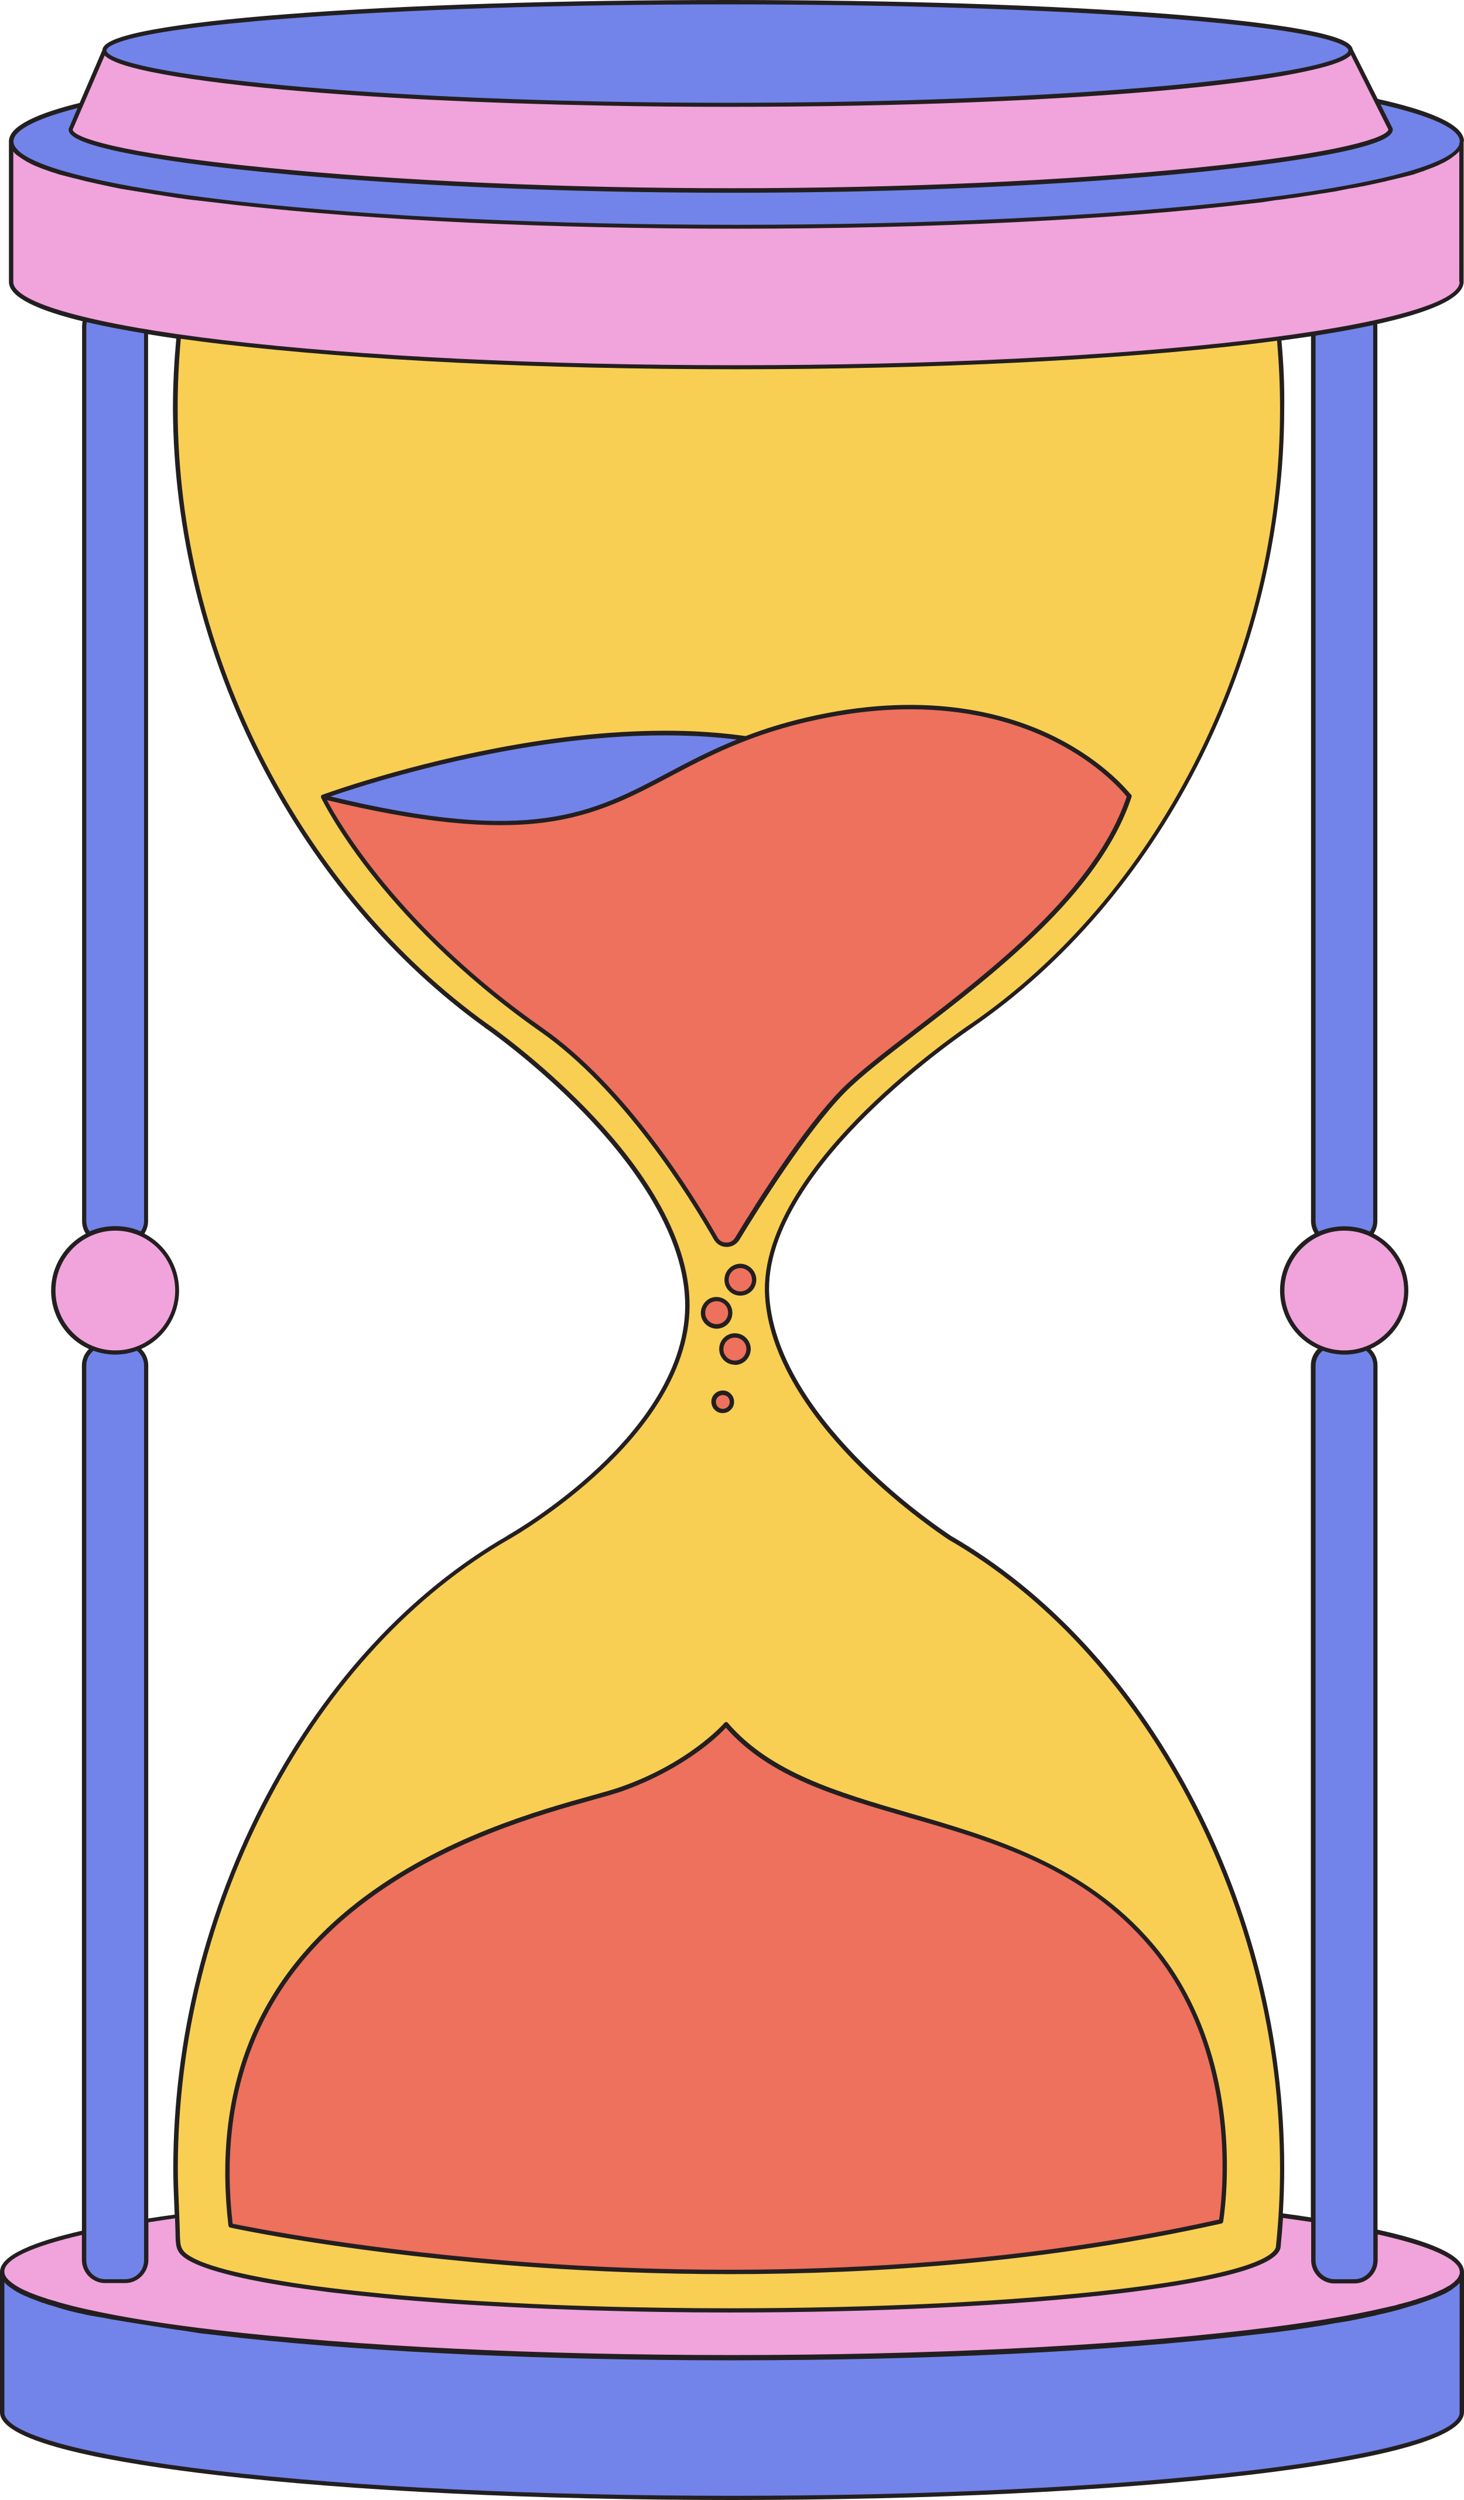 <?xml version="1.0" encoding="UTF-8"?><svg xmlns="http://www.w3.org/2000/svg" xmlns:xlink="http://www.w3.org/1999/xlink" height="1427.9" preserveAspectRatio="xMidYMid meet" version="1.0" viewBox="-0.0 0.0 836.4 1427.9" width="836.4" zoomAndPan="magnify"><g id="change1_1"><path d="M771.7,28.7c0,15.2-159.4,31.1-356,31.1s-356-15.9-356-31.1c0-15.2,159.4-27.5,356-27.5 S771.7,13.6,771.7,28.7z M786.3,57.7l8.1,16.2c0,15.2-168,35-376.3,35c-208.3,0-377.9-19.8-377.9-35l6.1-14.1 c-25.6,6.4-40,13.5-40,21c0,27,185.5,48.9,414.4,48.9s414.4-21.9,414.4-48.9C835.2,72.4,817.5,64.6,786.3,57.7z M418.2,1346.5 c-230.3,0-417-21.9-417-48.9l0,0l0,0v80.2c0,27,186.7,48.9,417,48.9c230.3,0,417-21.9,417-48.9v-80.2 C835.2,1324.7,648.5,1346.5,418.2,1346.5z M71.5,1303H60.1c-6.6,0-12-5.4-12-12V779.9c0-6.6,5.4-12,12-12h11.4c6.6,0,12,5.4,12,12 V1291C83.6,1297.6,78.2,1303,71.5,1303z M773.8,1303h-11.4c-6.6,0-12-5.4-12-12V779.9c0-6.6,5.4-12,12-12h11.4c6.6,0,12,5.4,12,12 V1291C785.8,1297.6,780.4,1303,773.8,1303z M184.4,455.2L184.4,455.2c0,0,132.1-49,241.7-33.4C352.4,450,338.8,493.2,184.4,455.2 L184.4,455.2z M83.6,189.4v508c0,6.6-5.4,12-12,12H60.1c-6.6,0-12-5.4-12-12V186.3c0-1.3,0.2-2.6,0.6-3.8 C58.8,184.9,70.4,187.2,83.6,189.4z M785.6,184.2c0.1,0.7,0.2,1.4,0.2,2.2v511.1c0,6.6-5.4,12-12,12h-11.4c-6.6,0-12-5.4-12-12 V190.6C763.4,188.6,775.3,186.4,785.6,184.2z" fill="#7284EA"/></g><g id="change2_1"><path d="M732.7,233.2c0-13.4-0.6-26.7-1.9-39.8c-75.9,10.1-186.7,16.4-310,16.4c-128,0-242.5-6.8-318.5-17.6 c-1.3,13.4-2,27.1-2,40.9c0,145.3,74.7,279,177.3,352.7h0c0,0,111.9,76.9,115.1,156.6c3,76.8-102.2,135.8-102.2,135.8h0 c-111.9,64.4-190.1,209.4-190.1,360.5c0,14.3,0.7,28.4,2.1,42.3c-0.3,0.6-0.4,1.2-0.4,1.9c0,20.3,140.7,36.8,314.2,36.8 c173.5,0,314.2-16.5,314.2-36.8c1.5-14.5,2.3-29.2,2.3-44.2c0-151.1-78.2-296-190.1-360.5h0c0,0-99.4-63.9-104.1-137.8 c-4.7-73.9,116.9-154.5,116.9-154.5h0C659.9,513.9,732.7,378.4,732.7,233.2z M184.4,455.2L184.4,455.2c0,0,132.1-49,241.7-33.4 C352.4,450,338.8,493.2,184.4,455.2z" fill="#F8CF53"/></g><g id="change3_1"><path d="M466.8,409.8c107.2-23,161.9,26.8,175.1,41.2c2,2.2,2.7,5.4,1.6,8.2c-27.4,73.4-129.3,130.5-162.1,164 c-21.2,21.7-47.2,62.7-59.6,83c-3.2,5.2-10.8,5.1-13.8-0.2c-14.7-25.5-52.3-85.3-98.7-117.8c-92.6-64.8-124.9-133.1-124.9-133.1 C363.4,499.2,353.1,434.2,466.8,409.8z M131.8,1271.1c0,0,280.8,61.4,565.8-2.3c0,0,16.1-91.9-39.8-157.7 c-71.8-84.4-189.8-64-242.9-126.2c0,0-20.1,23.5-61.6,37.6C317.3,1034.6,108.4,1071.4,131.8,1271.1z M423.1,723.1 c-4.4-0.1-8,3.4-8.1,7.7c-0.1,4.4,3.4,8,7.7,8.1c4.4,0.1,8-3.4,8.1-7.7C430.9,726.8,427.5,723.2,423.1,723.1z M409.6,742 c-4.3-0.1-7.9,3.3-8,7.6c-0.1,4.3,3.3,7.9,7.6,8c4.3,0.1,7.9-3.3,8-7.6C417.3,745.7,413.9,742.1,409.6,742z M420,762.8 c-4.3-0.1-7.9,3.3-8,7.6c-0.1,4.3,3.3,7.9,7.6,8c4.3,0.1,7.9-3.3,8-7.6C427.7,766.5,424.3,762.9,420,762.8z M413,795.5 c-2.9-0.1-5.3,2.2-5.4,5.1c-0.1,2.9,2.2,5.3,5.1,5.4c2.9,0.1,5.3-2.2,5.4-5.1C418.2,797.9,415.9,795.5,413,795.5z" fill="#ED715C"/></g><g id="change4_1"><path d="M771.7,28.5l22.8,45.3c0,15.2-168,35-376.3,35c-208.3,0-377.9-19.8-377.9-35l19.4-45.1 c0.7,14.9,150.2,31.1,358.5,31.1C626.4,59.8,771.2,43.4,771.7,28.5z M785.8,1274.6v16.4c0,6.6-5.4,12-12,12h-11.4 c-6.6,0-12-5.4-12-12v-22.9c-5.9-0.9-12.1-1.8-18.5-2.7c-0.4,5.8-0.8,11.6-1.4,17.4c0,20.3-140.7,36.8-314.2,36.8 c-173.5,0-314.2-16.5-314.2-36.8c0-0.6,0.1-1.2,0.4-1.9c-0.5-5-0.9-10-1.2-15.1c-6.1,0.8-12,1.7-17.7,2.6v22.5c0,6.6-5.4,12-12,12 H60.1c-6.6,0-12-5.4-12-12v-15.9c-29.9,6.7-46.8,14.4-46.8,22.5c0,27,186.7,48.9,417,48.9s417-21.9,417-48.9 C835.2,1289.3,817.3,1281.5,785.8,1274.6z M420.8,129.6c-228.9,0-414.4-21.9-414.4-48.9l0,0l0,0V161c0,27,185.5,48.9,414.4,48.9 c228.9,0,414.4-21.9,414.4-48.9V80.8C835.2,107.7,649.6,129.6,420.8,129.6z M65.8,701.6c-19.6,0-35.4,15.9-35.4,35.4 c0,19.6,15.9,35.4,35.4,35.4s35.4-15.9,35.4-35.4C101.2,717.5,85.4,701.6,65.8,701.6z M768.1,701.6c-19.6,0-35.4,15.9-35.4,35.4 c0,19.6,15.9,35.4,35.4,35.4c19.6,0,35.4-15.9,35.4-35.4C803.5,717.5,787.6,701.6,768.1,701.6z" fill="#F1A3DC"/></g><g id="change5_1"><path d="M603.2,421.1c-26.6-13.4-72-26.4-136.7-12.6c-15.5,3.3-28.8,7.4-40.5,11.9c-9.4-1.3-19.1-2.2-29.3-2.7 c-30.3-1.3-64.2,1.1-100.8,7.4C233.6,435.8,184.5,453.8,184,454c-0.1,0-0.1,0.1-0.2,0.1c0,0-0.1,0-0.1,0.1c-0.1,0.1-0.2,0.1-0.2,0.2 c0,0,0,0,0,0c0,0,0,0,0,0.1c-0.1,0.1-0.1,0.1-0.1,0.2c0,0,0,0.1,0,0.1c0,0.1,0,0.1,0,0.2c0,0,0,0,0,0c0,0,0,0.1,0,0.1 c0,0.1,0,0.1,0,0.2c0,0,0,0.1,0,0.1c0,0.1,0,0.1,0.1,0.2c0,0,0,0,0,0.1c0.1,0.2,8.4,17.5,27.9,42.5c18,23,49.5,57.5,97.4,91.1 c47,32.9,85,94,99.1,118.7c1.5,2.6,4.2,4.2,7.2,4.2c0,0,0.1,0,0.1,0c3,0,5.6-1.5,7.2-4c10.8-17.8,38.3-61.7,60.2-84.1 c9.3-9.5,24.3-21,41.6-34.3c44-33.7,104.3-80,122.3-134.7c0.1-0.4,0.1-0.8-0.2-1.1C645.5,453.3,632.2,435.7,603.2,421.1z M296.3,427.6c36.2-6.2,81.6-10.5,124.7-5.2c-15.1,6.1-27.8,12.8-39.5,19c-43.4,23-77.8,41.2-192.7,13.5 C201.6,450.5,244.4,436.5,296.3,427.6z M522.4,587.9c-17.4,13.3-32.4,24.9-41.9,34.5c-21.3,21.8-47.1,62.3-60.5,84.5 c-1.1,1.8-3,2.9-5.1,2.8c-2.1,0-4-1.1-5-3c-14.2-24.9-52.4-86.3-99.9-119.5c-81.5-57-116.5-117.5-123.2-130.2 c53.3,12.9,93,16.9,124.8,12.7c29.4-4,49.6-14.7,71.1-26.1c21.7-11.5,46.2-24.5,84.3-32.6c64-13.7,108.7-0.9,135,12.3 c25.8,12.9,39.3,28.7,41.7,31.7C625.7,508.7,566,554.5,522.4,587.9z M836.4,80.7c0-9.9-21-17.9-49.3-24.2l-14.3-28.4 c-0.5-2.8-4.7-6.9-29-11.3c-18-3.3-43.7-6.2-76.4-8.8C600.2,2.9,510.8,0,415.7,0S231.1,2.9,163.9,8.1c-32.7,2.5-58.4,5.5-76.4,8.8 c-25.2,4.6-28.8,8.8-29,11.7l-13,30.2C21.8,64.6,5.1,71.9,5.1,80.7V161c0,9,17.5,16.5,42.1,22.5c-0.2,0.9-0.3,1.9-0.3,2.9v511.1 c0,2.6,0.8,5.1,2.1,7.1c-11.7,6.1-19.8,18.4-19.8,32.5c0,14.9,8.9,27.7,21.6,33.4c-2.4,2.4-4,5.7-4,9.4v494.2 c-27.1,6.2-46.8,14-46.8,23.5v80.2c0,17.7,67,29.2,123.2,35.8c78.8,9.2,183.6,14.3,295,14.3s216.2-5.1,295-14.3 c56.2-6.6,123.2-18.2,123.2-35.8v-80.2c0,0,0,0,0,0c0,0,0,0,0,0c0-9.9-21-17.9-49.4-24.1V779.9c0-3.7-1.5-7-4-9.4 c12.7-5.7,21.6-18.6,21.6-33.4c0-14.1-8-26.4-19.8-32.5c1.3-2.1,2.1-4.5,2.1-7.1V186.3c0-0.4,0-0.8-0.1-1.2 c28.4-6.3,49.4-14.3,49.4-24.2V80.7C836.4,80.8,836.4,80.8,836.4,80.7C836.4,80.7,836.4,80.7,836.4,80.7z M164.1,10.6 c67.2-5.2,156.6-8.1,251.6-8.1s184.4,2.9,251.6,8.1c95.8,7.4,102.8,16.1,103.1,18.1c-0.2,2-4.4,4.4-13.9,7.1c-3.4,1-7.7,2-13.1,3.1 c-17.9,3.6-44.2,7-76.2,10c-69.4,6.3-158.5,9.8-250.8,9.8c-24.6,0-48.9-0.2-72.5-0.7c-66.3-1.3-128.5-4.4-179.9-9.1 c-31.9-2.9-58.3-6.4-76.2-10c-20.2-4.1-25.4-7.4-26.6-9.1c-0.2-0.3-0.4-0.7-0.4-1C61,26.9,66.5,18.1,164.1,10.6z M59.8,31.7 c1,1,2.6,2.1,5.3,3.3c4.1,1.9,10.8,3.9,21.4,6.1c17.5,3.6,43.3,7.1,74.5,10c51,4.7,114.3,7.9,183,9.2c23.5,0.5,47.5,0.7,71.7,0.7 c0.3,0,0.5,0,0.8,0c0.6,0,1.1,0,1.7,0c96.4,0,186.9-3.6,254.8-10.1c30.6-2.9,55.8-6.4,72.8-10.1c3.2-0.7,6.1-1.4,8.6-2 c10.9-2.8,15.5-5.3,17.4-7.4l21.4,42.6c-0.9,4.2-24.6,13.2-108.9,21.7c-75.6,7.6-170.1,11.8-266.1,11.8 c-96.1,0-190.9-4.2-266.9-11.8C66.1,87.3,42.3,78.3,41.5,74.1L59.8,31.7z M31.7,737.1c0-18.8,15.3-34.2,34.2-34.2 s34.2,15.3,34.2,34.2c0,18.8-15.3,34.2-34.2,34.2S31.7,755.9,31.7,737.1z M49.3,697.4V186.3c0-0.8,0.1-1.6,0.3-2.3 c10,2.4,21.2,4.5,32.7,6.4v506.9c0,2.2-0.7,4.3-1.9,6c-4.5-2-9.4-3-14.6-3c-5.2,0-10.1,1.1-14.6,3C50,701.7,49.3,699.6,49.3,697.4z M149.4,436.9c31.5,60.7,75.5,112.5,127.3,149.8c0.1,0.1,0.1,0.1,0.2,0.2c0.3,0.2,28.2,19.5,56.2,48.3 c25.7,26.5,56.7,66.6,58.3,107.3c1.5,39.2-26.1,73.7-49.6,95.7c-25.5,24-51.8,38.8-52,38.9c-0.1,0-0.1,0.1-0.2,0.2 c-55.3,31.9-102.8,83.1-137.3,148.1c-34.8,65.6-53.3,139.4-53.3,213.3c0,7.2,0.3,14.5,0.6,21.6c0.1,1.5,0.1,3,0.2,4.6 c-5.1,0.7-10.1,1.4-15.1,2.2V779.9c0-3.7-1.5-7-4-9.4c12.7-5.7,21.6-18.6,21.6-33.4c0-14.1-8-26.4-19.8-32.5 c1.3-2.1,2.1-4.5,2.1-7.1V190.9c5.3,0.9,10.7,1.7,16.1,2.5c-1.2,13.3-1.9,26.7-1.9,39.9C99.1,302.9,116.5,373.4,149.4,436.9z M732.1,194.5c5.6-0.8,11.3-1.6,16.9-2.4v505.3c0,2.6,0.8,5.1,2.1,7.1c-11.7,6.1-19.8,18.4-19.8,32.5c0,14.9,8.9,27.7,21.6,33.4 c-2.4,2.4-4,5.7-4,9.4v486.7c-5.3-0.8-10.6-1.6-16-2.3c0.5-8.6,0.8-17.2,0.8-25.7c0-73.9-18.4-147.7-53.3-213.3 c-34.5-65-82-116.2-137.3-148.1c0,0-0.1-0.1-0.1-0.1c-0.2-0.2-25.1-16.2-50.1-41.1c-23-22.8-51-58-53.4-95.8 c-2.4-37.7,29.3-77.4,56.3-104c29.4-29,59.7-49.2,60-49.4c0.1,0,0.1-0.1,0.2-0.2c52.2-36,96.5-87.6,128.1-149.2 c32.4-63.3,49.6-134,49.6-204.4C733.9,220.3,733.3,207.4,732.1,194.5z M682.1,436.4c-31.4,61.3-75.5,112.6-127.5,148.4 c-0.1,0-0.1,0.1-0.2,0.1c-2.8,1.9-31.9,21.7-60.2,49.5c-27.4,27-59.5,67.3-57.1,106c2.4,38.6,30.8,74.3,54.2,97.5 c23.9,23.7,47.6,39.4,50.2,41.2c0.1,0.1,0.2,0.1,0.3,0.2c55,31.7,102.2,82.6,136.5,147.2c34.6,65.3,53,138.6,53,212.2 c0,14.6-0.8,29.4-2.3,44c0,0,0,0.1,0,0.1c0,3.3-6.6,14.9-90.9,24.8c-59.3,6.9-138.1,10.8-222,10.8c-12.5,0-25-0.1-37.3-0.3 c-14.7-0.2-29.4-0.5-43.7-1c-14.1-0.4-28-1-41.3-1.7c-13.2-0.7-26.2-1.4-38.5-2.3c-12.4-0.9-23.9-1.8-35.2-2.9 c-11.3-1.1-21.6-2.2-31.5-3.4c-9.9-1.2-18.9-2.5-27.3-3.9c-8.5-1.4-15.9-2.8-22.6-4.3c-6.9-1.5-12.5-3-17.5-4.6 c-3.7-1.2-8-2.7-11.8-4.9c-3.6-2-5.8-4-6.3-7.7c-0.2-1.4-0.2-2.8-0.3-4.2c-0.1-5.8-0.4-11.7-0.6-17.3c-0.3-7-0.6-14.3-0.6-21.5 c0-73.5,18.3-146.9,53-212.2c34.3-64.7,81.5-115.6,136.5-147.2c0.1,0,0.1-0.1,0.2-0.1c2.8-1.6,27.8-16.2,52.2-39.1 c23.9-22.4,52-57.5,50.4-97.6c-1.6-41.5-33-82.2-59.1-109c-26.8-27.6-53.6-46.5-56.3-48.4c0,0-0.1-0.1-0.2-0.1 c-51.6-37.1-95.4-88.6-126.8-149.1c-32.7-63.2-50-133.2-50-202.6c0-13.1,0.6-26.3,1.8-39.5c8.1,1.1,16.3,2.2,24.2,3.1 c78.3,9.2,182.4,14.3,293.2,14.3c110.7,0,214.9-5.1,293.2-14.3c5.2-0.6,10.4-1.3,15.7-2c1.1,12.8,1.7,25.7,1.7,38.4 C731.4,303.2,714.4,373.4,682.1,436.4z M49.3,779.9c0-3.4,1.6-6.4,4.1-8.4c3.9,1.4,8.1,2.2,12.4,2.2c4.4,0,8.6-0.8,12.4-2.2 c2.5,2,4.1,5,4.1,8.4V1291c0,5.9-4.8,10.8-10.8,10.8H60.1c-5.9,0-10.8-4.8-10.8-10.8V779.9z M833.9,1377.9c0,12-45.2,24.4-121,33.3 c-78.7,9.2-183.4,14.3-294.7,14.3s-216-5.1-294.7-14.3c-75.8-8.9-121-21.3-121-33.3v-74.4c0.1,0.1,0.2,0.2,0.3,0.3 c0.1,0.1,0.2,0.2,0.2,0.3c0.2,0.2,0.4,0.4,0.5,0.5c0.1,0.1,0.1,0.1,0.2,0.2c0.3,0.2,0.5,0.5,0.8,0.7c0.1,0,0.1,0.1,0.2,0.1 c0.2,0.2,0.5,0.4,0.7,0.6c0.1,0.1,0.2,0.2,0.3,0.2c0.2,0.1,0.4,0.3,0.6,0.4c0.1,0.1,0.3,0.2,0.4,0.3c0.2,0.1,0.4,0.3,0.6,0.4 c0.1,0.1,0.3,0.2,0.4,0.3c0.2,0.1,0.4,0.3,0.6,0.4c0.2,0.1,0.3,0.2,0.5,0.3c0.2,0.1,0.5,0.3,0.7,0.4c0.2,0.1,0.3,0.2,0.5,0.3 c0.3,0.1,0.5,0.3,0.8,0.4c0.2,0.1,0.3,0.2,0.5,0.3c0.3,0.2,0.6,0.3,1,0.5c0.1,0.1,0.2,0.1,0.4,0.2c0.4,0.2,0.9,0.4,1.3,0.6 c0.2,0.1,0.3,0.1,0.5,0.2c0.3,0.1,0.6,0.3,1,0.4c0.2,0.1,0.4,0.2,0.6,0.3c0.3,0.1,0.6,0.2,0.9,0.4c0.2,0.1,0.4,0.2,0.7,0.3 c0.3,0.1,0.6,0.2,0.9,0.3c0.2,0.1,0.5,0.2,0.7,0.3c0.3,0.1,0.6,0.2,0.9,0.3c0.2,0.1,0.5,0.2,0.7,0.3c0.3,0.1,0.6,0.2,0.9,0.3 c0.2,0.1,0.5,0.2,0.7,0.3c0.3,0.1,0.7,0.2,1,0.4c0.2,0.1,0.5,0.2,0.7,0.2c0.4,0.1,0.9,0.3,1.3,0.4c0.2,0.1,0.3,0.1,0.5,0.2 c0.6,0.2,1.2,0.4,1.8,0.6c0.3,0.1,0.5,0.2,0.8,0.2c0.4,0.1,0.7,0.2,1.1,0.3c0.3,0.1,0.6,0.2,0.9,0.3c0.3,0.1,0.7,0.2,1,0.3 c0.3,0.1,0.6,0.2,0.9,0.3c0.3,0.1,0.7,0.2,1,0.3c0.3,0.1,0.6,0.2,1,0.3c0.3,0.1,0.7,0.2,1,0.3c0.3,0.1,0.7,0.2,1,0.3 c0.4,0.1,0.7,0.2,1.1,0.3c0.3,0.1,0.6,0.2,1,0.3c0.4,0.1,0.8,0.2,1.2,0.3c0.3,0.1,0.6,0.2,0.9,0.2c0.5,0.1,1,0.2,1.5,0.4 c0.4,0.1,0.9,0.2,1.3,0.3c0.5,0.1,0.9,0.2,1.4,0.3c0.3,0.1,0.7,0.2,1,0.2c0.4,0.1,0.8,0.2,1.2,0.3c0.4,0.1,0.7,0.2,1.1,0.2 c0.4,0.1,0.8,0.2,1.1,0.3c0.4,0.1,0.8,0.2,1.1,0.2c0.4,0.1,0.8,0.2,1.1,0.2c0.4,0.1,0.8,0.2,1.1,0.2c0.4,0.1,0.8,0.2,1.1,0.2 c0.4,0.1,0.8,0.2,1.2,0.2c0.4,0.1,0.8,0.2,1.2,0.2c0.4,0.1,0.8,0.2,1.2,0.2c0.4,0.1,0.8,0.2,1.2,0.2c0.4,0.1,0.7,0.1,1.1,0.2 c0.5,0.1,1,0.2,1.5,0.3c0.7,0.1,1.3,0.3,2,0.4c0.4,0.1,0.8,0.1,1.2,0.2c0.4,0.1,0.9,0.2,1.3,0.2c0.4,0.1,0.8,0.1,1.1,0.2 c0.4,0.1,0.9,0.2,1.3,0.2c0.4,0.1,0.8,0.1,1.1,0.2c0.4,0.1,0.9,0.2,1.3,0.2c0.4,0.1,0.7,0.1,1.1,0.2c0.4,0.1,0.9,0.2,1.3,0.2 c0.4,0.1,0.8,0.1,1.1,0.2c0.4,0.1,0.9,0.1,1.3,0.2c0.4,0.1,0.8,0.1,1.2,0.2c0.4,0.1,0.8,0.1,1.3,0.2c0.4,0.1,0.8,0.1,1.2,0.2 c1.7,0.3,3.3,0.5,5,0.8c0.4,0.1,0.8,0.1,1.2,0.2c0.4,0.1,0.9,0.1,1.3,0.2c0.4,0.1,0.8,0.1,1.2,0.2c0.5,0.1,0.9,0.1,1.4,0.2 c0.4,0.1,0.8,0.1,1.2,0.2c0.5,0.1,0.9,0.1,1.4,0.2c0.4,0.1,0.8,0.1,1.2,0.2c0.5,0.1,0.9,0.1,1.4,0.2c0.4,0.1,0.8,0.1,1.2,0.2 c0.5,0.1,0.9,0.1,1.4,0.2c0.4,0.1,0.8,0.1,1.3,0.2c0.4,0.1,0.8,0.1,1.3,0.2c0.5,0.1,0.9,0.1,1.4,0.2c0.7,0.1,1.5,0.2,2.2,0.3 c0.5,0.1,0.9,0.1,1.4,0.2c0.5,0.1,0.9,0.1,1.4,0.2c0.4,0.1,0.8,0.1,1.2,0.2c0.4,0.1,0.9,0.1,1.3,0.2c0.4,0.1,0.8,0.1,1.2,0.2 c0.4,0.1,0.9,0.1,1.3,0.2c0.4,0.1,0.9,0.1,1.3,0.2c0.4,0.1,0.8,0.1,1.2,0.2c0.4,0.1,0.9,0.1,1.3,0.2c0.4,0,0.8,0.1,1.2,0.1 c0.5,0.1,0.9,0.1,1.4,0.2c0.4,0,0.8,0.1,1.2,0.1c0.5,0.1,1,0.1,1.4,0.2c0.4,0,0.7,0.1,1.1,0.1c0.7,0.1,1.3,0.2,2,0.2 c0.2,0,0.3,0,0.5,0.1c4.9,0.6,9.8,1.1,14.9,1.7c76.9,8.2,175.5,12.7,280.1,12.7c111.4,0,216.2-5.1,295-14.3c1.8-0.2,3.5-0.4,5.3-0.6 c0,0,0.1,0,0.1,0c0.8-0.1,1.6-0.2,2.4-0.3c0.1,0,0.2,0,0.3,0c0.8-0.1,1.5-0.2,2.3-0.3c0.1,0,0.2,0,0.3,0c0.8-0.1,1.5-0.2,2.3-0.3 c0.1,0,0.2,0,0.4,0c0.8-0.1,1.6-0.2,2.4-0.3c0.1,0,0.1,0,0.2,0c3.5-0.5,7.1-0.9,10.6-1.4c0.1,0,0.3,0,0.4-0.1 c0.7-0.1,1.5-0.2,2.2-0.3c0.2,0,0.4-0.1,0.6-0.1c0.7-0.1,1.4-0.2,2.1-0.3c0.2,0,0.4-0.1,0.6-0.1c0.7-0.1,1.4-0.2,2.1-0.3 c0.2,0,0.3,0,0.5-0.1c0.8-0.1,1.6-0.2,2.4-0.4c0.1,0,0.1,0,0.2,0c2.6-0.4,5.3-0.8,7.9-1.3c0.1,0,0.2,0,0.4-0.1 c0.7-0.1,1.4-0.2,2.2-0.4c0.2,0,0.4-0.1,0.6-0.1c0.6-0.1,1.3-0.2,1.9-0.3c0.2,0,0.5-0.1,0.7-0.1c0.6-0.1,1.2-0.2,1.8-0.3 c0.2,0,0.5-0.1,0.7-0.1c0.6-0.1,1.2-0.2,1.9-0.3c0.2,0,0.4-0.1,0.6-0.1c0.7-0.1,1.4-0.3,2.1-0.4c0.1,0,0.2,0,0.3-0.1 c1.7-0.3,3.3-0.6,5-1c0,0,0.1,0,0.1,0c0.8-0.1,1.5-0.3,2.3-0.5c0.2,0,0.4-0.1,0.5-0.1c0.6-0.1,1.2-0.2,1.8-0.4 c0.2,0,0.4-0.1,0.7-0.1c0.6-0.1,1.1-0.2,1.7-0.4c0.2,0,0.5-0.1,0.7-0.1c0.5-0.1,1.1-0.2,1.6-0.4c0.2-0.1,0.5-0.1,0.7-0.2 c0.6-0.1,1.1-0.2,1.6-0.4c0.2,0,0.4-0.1,0.6-0.1c0.6-0.1,1.2-0.3,1.8-0.4c0.1,0,0.3-0.1,0.4-0.1c1.5-0.3,3-0.7,4.4-1.1 c0.1,0,0.3-0.1,0.4-0.1c0.6-0.1,1.1-0.3,1.7-0.4c0.2-0.1,0.4-0.1,0.6-0.2c0.5-0.1,1-0.2,1.4-0.4c0.2-0.1,0.5-0.1,0.7-0.2 c0.4-0.1,0.9-0.2,1.3-0.4c0.2-0.1,0.5-0.1,0.7-0.2c0.4-0.1,0.9-0.2,1.3-0.4c0.2-0.1,0.4-0.1,0.7-0.2c0.4-0.1,0.9-0.3,1.3-0.4 c0.2-0.1,0.4-0.1,0.6-0.2c0.5-0.1,1-0.3,1.5-0.4c0.1,0,0.3-0.1,0.4-0.1c1.2-0.4,2.5-0.8,3.6-1.2c0.2-0.1,0.3-0.1,0.5-0.2 c0.4-0.1,0.8-0.3,1.2-0.4c0.2-0.1,0.4-0.1,0.6-0.2c0.4-0.1,0.7-0.3,1.1-0.4c0.2-0.1,0.4-0.2,0.6-0.2c0.3-0.1,0.7-0.3,1-0.4 c0.2-0.1,0.4-0.2,0.6-0.2c0.3-0.1,0.7-0.3,1-0.4c0.2-0.1,0.4-0.2,0.6-0.2c0.3-0.1,0.7-0.3,1-0.4c0.2-0.1,0.3-0.1,0.5-0.2 c0.4-0.2,0.7-0.3,1.1-0.5c0.1,0,0.2-0.1,0.3-0.1c0.5-0.2,0.9-0.4,1.4-0.6c0.1,0,0.1-0.1,0.2-0.1c0.4-0.2,0.7-0.4,1.1-0.5 c0.1-0.1,0.3-0.1,0.4-0.2c0.3-0.1,0.6-0.3,0.8-0.4c0.2-0.1,0.3-0.2,0.5-0.3c0.2-0.1,0.5-0.3,0.7-0.4c0.2-0.1,0.3-0.2,0.5-0.3 c0.2-0.1,0.5-0.3,0.7-0.4c0.1-0.1,0.3-0.2,0.4-0.3c0.2-0.1,0.4-0.3,0.6-0.4c0.1-0.1,0.3-0.2,0.4-0.3c0.2-0.2,0.4-0.3,0.6-0.5 c0.1-0.1,0.2-0.2,0.3-0.2c0.2-0.2,0.5-0.4,0.7-0.6c0.1,0,0.1-0.1,0.2-0.1c0.3-0.2,0.6-0.5,0.8-0.7c0.1-0.1,0.1-0.1,0.2-0.2 c0.2-0.2,0.4-0.4,0.5-0.5c0.1-0.1,0.2-0.2,0.2-0.3c0.1-0.1,0.2-0.2,0.3-0.3V1377.9z M787.1,1276.2c30.1,6.7,46.9,14.2,46.9,21.5 c0,0.1,0,0.2,0,0.3c0,0.1,0,0.2,0,0.3c0,0.1,0,0.2,0,0.2c0,0.1,0,0.2-0.1,0.3c0,0.1,0,0.1-0.1,0.2c0,0.1-0.1,0.2-0.1,0.3 c0,0.1-0.1,0.1-0.1,0.2c0,0.1-0.1,0.2-0.1,0.4c0,0.1-0.1,0.1-0.1,0.2c-0.1,0.1-0.1,0.2-0.2,0.4c0,0.1-0.1,0.1-0.1,0.2 c-0.1,0.1-0.2,0.3-0.3,0.4c0,0.1-0.1,0.1-0.1,0.2c-0.1,0.1-0.2,0.3-0.3,0.4c0,0-0.1,0.1-0.1,0.1c-0.1,0.1-0.2,0.3-0.4,0.4 c0,0-0.1,0.1-0.1,0.1c-0.1,0.1-0.3,0.3-0.4,0.4c0,0-0.1,0.1-0.1,0.1c-0.2,0.2-0.3,0.3-0.5,0.5c0,0-0.1,0.1-0.1,0.1 c-0.2,0.2-0.4,0.3-0.5,0.5c-0.1,0-0.1,0.1-0.2,0.1c-0.2,0.1-0.4,0.3-0.6,0.4c0,0-0.1,0.1-0.1,0.1c-0.2,0.2-0.4,0.3-0.7,0.5 c0,0-0.1,0-0.1,0.1c-0.2,0.2-0.5,0.3-0.8,0.5c0,0,0,0-0.1,0c-1.2,0.7-2.5,1.5-4,2.2c0,0,0,0-0.1,0c-1.1,0.5-2.3,1.1-3.6,1.6 c-0.1,0-0.1,0-0.2,0.1c-0.4,0.2-0.8,0.3-1.2,0.5c0,0-0.1,0-0.1,0.1c-0.4,0.2-0.8,0.3-1.3,0.5c0,0,0,0-0.1,0 c-0.9,0.4-1.9,0.7-2.9,1.1c-0.1,0-0.2,0.1-0.3,0.1c-0.4,0.1-0.8,0.3-1.2,0.4c-0.1,0-0.3,0.1-0.4,0.1c-0.4,0.1-0.8,0.3-1.3,0.4 c-0.2,0.1-0.4,0.1-0.6,0.2c-0.4,0.1-0.8,0.2-1.1,0.4c-0.2,0.1-0.5,0.1-0.7,0.2c-0.4,0.1-0.7,0.2-1.1,0.3c-0.2,0.1-0.4,0.1-0.5,0.2 c-0.4,0.1-0.8,0.3-1.3,0.4c-0.4,0.1-0.7,0.2-1.1,0.3c-0.2,0.1-0.5,0.1-0.7,0.2c-0.4,0.1-0.8,0.2-1.2,0.3c-0.2,0.1-0.5,0.1-0.7,0.2 c-0.5,0.1-1,0.3-1.5,0.4c-0.2,0-0.3,0.1-0.5,0.1c-0.5,0.1-0.9,0.2-1.4,0.4c-0.2,0.1-0.4,0.1-0.6,0.2c-0.5,0.1-1,0.3-1.5,0.4 c-0.2,0-0.4,0.1-0.6,0.1c-0.6,0.1-1.2,0.3-1.8,0.4c-0.1,0-0.3,0.1-0.4,0.1c-0.7,0.2-1.4,0.3-2.2,0.5c0,0,0,0,0,0 c-20,4.7-46.5,9.1-78.5,12.8c-78.7,9.2-183.4,14.3-294.7,14.3s-216-5.1-294.7-14.3c-29.3-3.4-54-7.4-73.3-11.7 c-6-1.3-11.5-2.7-16.4-4.1c-0.7-0.2-1.3-0.4-1.9-0.6c-1.5-0.4-3-0.9-4.5-1.3c-0.1,0-0.1,0-0.2-0.1c-3.9-1.2-7.4-2.5-10.4-3.7 c-0.1-0.1-0.3-0.1-0.4-0.2c-3.9-1.6-7-3.3-9.2-5c-0.5-0.4-1-0.8-1.4-1.1s-0.8-0.8-1.2-1.1c-1.4-1.5-2.1-3-2.1-4.5 c0-7.1,15.8-14.3,44.3-20.9v14.2c0,7.3,6,13.3,13.3,13.3h11.4c7.3,0,13.3-6,13.3-13.3v-21.4c4.9-0.8,10-1.5,15.2-2.3 c0.1,3.4,0.3,6.8,0.3,10.2c0,1.5,0.1,2.9,0.3,4.4c0.5,4.8,3.4,7.3,7.5,9.6c4.1,2.3,8.5,3.8,12.3,5.1c5.1,1.6,10.7,3.1,17.7,4.7 c6.8,1.5,14.2,2.9,22.8,4.3c8.5,1.4,17.4,2.6,27.4,3.9c10,1.2,20.3,2.3,31.6,3.4c11.3,1.1,22.8,2,35.3,2.9 c12.3,0.9,25.3,1.6,38.6,2.3c13.4,0.7,27.3,1.2,41.4,1.7c14.3,0.4,29,0.8,43.8,1c12.3,0.2,24.9,0.3,37.3,0.3 c84,0,162.9-3.8,222.3-10.8c42.4-5,92.9-13.7,93.1-27.2c0.5-5.3,1-10.7,1.3-16c5.6,0.8,10.9,1.5,16.1,2.3v21.8 c0,7.3,6,13.3,13.3,13.3h11.4c7.3,0,13.3-6,13.3-13.3V1276.2z M784.6,779.9V1291c0,5.9-4.8,10.8-10.8,10.8h-11.4 c-5.9,0-10.8-4.8-10.8-10.8V779.9c0-3.4,1.6-6.4,4.1-8.4c3.9,1.4,8.1,2.2,12.4,2.2s8.6-0.8,12.4-2.2 C783,773.5,784.6,776.5,784.6,779.9z M802.2,737.1c0,18.8-15.3,34.2-34.2,34.2s-34.2-15.3-34.2-34.2c0-18.8,15.3-34.2,34.2-34.2 S802.2,718.2,802.2,737.1z M751.6,697.4V191.7c11.4-1.8,22.6-3.8,32.9-6c0,0.2,0,0.4,0,0.6v511.1c0,2.2-0.7,4.3-1.9,6 c-4.5-2-9.4-3-14.6-3s-10.1,1.1-14.6,3C752.3,701.7,751.6,699.6,751.6,697.4z M833.9,161c0,12-45,24.4-120.3,33.3 c-78.2,9.2-182.2,14.3-292.9,14.3s-214.7-5.1-292.9-14.3C52.6,185.4,7.6,172.9,7.6,161V86.6c0.1,0.1,0.2,0.2,0.3,0.3 C8,87,8.1,87.1,8.1,87.2c0.2,0.2,0.3,0.3,0.5,0.5c0.1,0.1,0.2,0.2,0.2,0.2c0.3,0.2,0.5,0.5,0.8,0.7c0.1,0,0.1,0.1,0.2,0.1 c0.2,0.2,0.5,0.4,0.7,0.5c0.1,0.1,0.2,0.2,0.4,0.3c0.2,0.1,0.4,0.3,0.6,0.4c0.1,0.1,0.3,0.2,0.4,0.3c0.2,0.1,0.4,0.3,0.6,0.4 c0.2,0.1,0.3,0.2,0.5,0.3c0.2,0.1,0.4,0.2,0.6,0.4c0.2,0.1,0.3,0.2,0.5,0.3c0.2,0.1,0.4,0.2,0.6,0.4c0.2,0.1,0.4,0.2,0.6,0.3 c0.2,0.1,0.4,0.2,0.7,0.4c0.2,0.1,0.4,0.2,0.6,0.3c0.2,0.1,0.5,0.2,0.7,0.4c0.2,0.1,0.4,0.2,0.6,0.3c0.4,0.2,0.9,0.4,1.3,0.6 c0.2,0.1,0.4,0.2,0.6,0.3c0.3,0.1,0.5,0.2,0.8,0.3c0.2,0.1,0.5,0.2,0.7,0.3c0.2,0.1,0.5,0.2,0.7,0.3c0.3,0.1,0.5,0.2,0.8,0.3 c0.2,0.1,0.5,0.2,0.7,0.3c0.3,0.1,0.5,0.2,0.8,0.3c0.2,0.1,0.5,0.2,0.8,0.3c0.3,0.1,0.6,0.2,0.9,0.3c0.3,0.1,0.5,0.2,0.8,0.3 c0.3,0.1,0.6,0.2,0.9,0.3c0.3,0.1,0.5,0.2,0.8,0.3c0.3,0.1,0.6,0.2,0.9,0.3c0.2,0.1,0.5,0.2,0.7,0.2c0.7,0.2,1.4,0.5,2.2,0.7 c0.2,0.1,0.3,0.1,0.5,0.2c0.3,0.1,0.7,0.2,1,0.3c0.3,0.1,0.5,0.2,0.8,0.2c0.3,0.1,0.7,0.2,1.1,0.3c0.3,0.1,0.5,0.2,0.8,0.2 c0.4,0.1,0.7,0.2,1.1,0.3c0.3,0.1,0.6,0.2,0.8,0.2c0.4,0.1,0.7,0.2,1.1,0.3c0.3,0.1,0.6,0.2,0.9,0.2c0.4,0.1,0.8,0.2,1.1,0.3 c0.3,0.1,0.6,0.2,0.9,0.2c0.4,0.1,0.8,0.2,1.2,0.3c0.3,0.1,0.6,0.1,0.8,0.2c0.4,0.1,0.8,0.2,1.2,0.3c0.2,0.1,0.5,0.1,0.7,0.2 c0.9,0.2,1.8,0.4,2.7,0.7c0.2,0,0.4,0.1,0.6,0.1c0.4,0.1,0.9,0.2,1.3,0.3c0.3,0.1,0.6,0.1,0.9,0.2c0.4,0.1,0.8,0.2,1.3,0.3 c0.3,0.1,0.6,0.1,1,0.2c0.4,0.1,0.8,0.2,1.2,0.3c0.3,0.1,0.7,0.1,1,0.2c0.4,0.1,0.9,0.2,1.3,0.3c0.3,0.1,0.6,0.1,1,0.2 c0.4,0.1,0.9,0.2,1.3,0.3c0.3,0.1,0.7,0.1,1,0.2c0.4,0.1,0.9,0.2,1.3,0.3c0.3,0.1,0.7,0.1,1,0.2c0.5,0.1,0.9,0.2,1.4,0.3 c0.2,0,0.4,0.1,0.6,0.1c1,0.2,1.9,0.4,2.9,0.6c0.3,0.1,0.7,0.1,1,0.2c0.4,0.1,0.9,0.2,1.3,0.2c0.4,0.1,0.7,0.1,1.1,0.2 c0.4,0.1,0.8,0.2,1.3,0.2c0.4,0.1,0.8,0.1,1.2,0.2c0.4,0.1,0.8,0.2,1.3,0.2c0.4,0.1,0.8,0.1,1.1,0.2c0.4,0.1,0.9,0.2,1.3,0.2 c0.4,0.1,0.8,0.1,1.2,0.2c0.4,0.1,0.8,0.1,1.3,0.2c0.4,0.1,0.8,0.1,1.2,0.2c0.4,0.1,0.8,0.1,1.3,0.2c0.4,0.1,0.8,0.1,1.3,0.2 c0.4,0.1,0.8,0.1,1.2,0.2c0.8,0.1,1.6,0.3,2.4,0.4c0.3,0.1,0.7,0.1,1,0.2c0.5,0.1,1,0.2,1.5,0.2c0.4,0.1,0.8,0.1,1.2,0.2 c0.4,0.1,0.9,0.1,1.3,0.2c0.4,0.1,0.8,0.1,1.2,0.2c0.4,0.1,0.9,0.1,1.3,0.2c0.4,0.1,0.8,0.1,1.2,0.2c0.5,0.1,0.9,0.1,1.4,0.2 c0.4,0.1,0.8,0.1,1.1,0.2c0.5,0.1,1,0.1,1.4,0.2c0.4,0.1,0.7,0.1,1.1,0.2c0.5,0.1,1,0.1,1.5,0.2c0.3,0,0.7,0.1,1,0.1 c0.6,0.1,1.3,0.2,1.9,0.3c0.2,0,0.4,0.1,0.6,0.1c0.8,0.1,1.7,0.2,2.5,0.3c0.3,0,0.5,0.1,0.8,0.1c0.6,0.1,1.2,0.2,1.8,0.2 c0.3,0,0.6,0.1,0.9,0.1c0.5,0.1,1.1,0.1,1.6,0.2c0.3,0,0.7,0.1,1,0.1c0.5,0.1,1,0.1,1.6,0.2c0.3,0,0.7,0.1,1,0.1 c0.5,0.1,1,0.1,1.6,0.2c0.3,0,0.7,0.1,1,0.1c0.5,0.1,1.1,0.1,1.6,0.2c0.3,0,0.6,0.1,0.9,0.1c0.6,0.1,1.2,0.1,1.7,0.2 c0.3,0,0.5,0.1,0.8,0.1c0.8,0.1,1.7,0.2,2.5,0.3c2.8,0.3,5.6,0.7,8.5,1c77.3,8.6,177.9,13.4,284.7,13.4 c110.7,0,214.8-5.1,293.2-14.3c1.7-0.2,3.5-0.4,5.2-0.6c0.1,0,0.1,0,0.2,0c0.8-0.1,1.6-0.2,2.4-0.3c0.1,0,0.3,0,0.4-0.1 c0.7-0.1,1.5-0.2,2.2-0.3c0.1,0,0.3,0,0.4-0.1c0.7-0.1,1.5-0.2,2.2-0.3c0.1,0,0.3,0,0.4-0.1c0.8-0.1,1.5-0.2,2.3-0.3 c0.1,0,0.2,0,0.3,0c2.6-0.3,5.3-0.7,7.9-1.1c0.1,0,0.2,0,0.3,0c0.7-0.1,1.5-0.2,2.2-0.3c0.2,0,0.4-0.1,0.6-0.1 c0.7-0.1,1.3-0.2,2-0.3c0.2,0,0.4-0.1,0.7-0.1c0.6-0.1,1.3-0.2,1.9-0.3c0.2,0,0.5-0.1,0.7-0.1c0.6-0.1,1.3-0.2,1.9-0.3 c0.2,0,0.5-0.1,0.7-0.1c0.7-0.1,1.3-0.2,2-0.3c0.2,0,0.4-0.1,0.5-0.1c1.7-0.3,3.5-0.5,5.2-0.8c0.1,0,0.1,0,0.2,0 c0.8-0.1,1.5-0.3,2.3-0.4c0.2,0,0.5-0.1,0.7-0.1c0.6-0.1,1.2-0.2,1.8-0.3c0.3,0,0.6-0.1,0.8-0.1c0.5-0.1,1.1-0.2,1.6-0.3 c0.3-0.1,0.6-0.1,0.9-0.2c0.5-0.1,1.1-0.2,1.6-0.3c0.3-0.1,0.6-0.1,0.9-0.2c0.5-0.1,1.1-0.2,1.6-0.3c0.3-0.1,0.6-0.1,0.9-0.2 c0.6-0.1,1.1-0.2,1.7-0.3c0.3,0,0.5-0.1,0.8-0.1c0.7-0.1,1.5-0.3,2.2-0.4c0.1,0,0.1,0,0.2,0c0.8-0.2,1.6-0.3,2.4-0.5 c0.2,0,0.5-0.1,0.7-0.1c0.5-0.1,1.1-0.2,1.6-0.3c0.3-0.1,0.6-0.1,0.9-0.2c0.5-0.1,1-0.2,1.4-0.3c0.3-0.1,0.6-0.1,1-0.2 c0.4-0.1,0.9-0.2,1.3-0.3c0.3-0.1,0.7-0.1,1-0.2c0.4-0.1,0.9-0.2,1.3-0.3c0.3-0.1,0.6-0.1,1-0.2c0.4-0.1,0.9-0.2,1.3-0.3 c0.3-0.1,0.6-0.1,0.9-0.2c0.5-0.1,0.9-0.2,1.4-0.3c0.3-0.1,0.5-0.1,0.8-0.2c0.7-0.2,1.3-0.3,2-0.5c0.2,0,0.3-0.1,0.5-0.1 c0.6-0.1,1.2-0.3,1.7-0.4c0.3-0.1,0.5-0.1,0.8-0.2c0.4-0.1,0.8-0.2,1.3-0.3c0.3-0.1,0.6-0.2,0.9-0.2c0.4-0.1,0.8-0.2,1.2-0.3 c0.3-0.1,0.6-0.2,0.9-0.2c0.4-0.1,0.7-0.2,1.1-0.3c0.3-0.1,0.6-0.2,0.9-0.2c0.4-0.1,0.7-0.2,1.1-0.3c0.3-0.1,0.6-0.2,0.9-0.2 c0.4-0.1,0.7-0.2,1.1-0.3c0.3-0.1,0.5-0.2,0.8-0.2c0.4-0.1,0.8-0.2,1.2-0.4c0.2-0.1,0.4-0.1,0.6-0.2c0.6-0.2,1.2-0.4,1.8-0.6 c0.2-0.1,0.3-0.1,0.5-0.2c0.4-0.1,0.8-0.3,1.2-0.4c0.2-0.1,0.5-0.2,0.7-0.2c0.3-0.1,0.7-0.2,1-0.4c0.2-0.1,0.5-0.2,0.7-0.3 c0.3-0.1,0.6-0.2,0.9-0.3c0.2-0.1,0.5-0.2,0.7-0.3c0.3-0.1,0.6-0.2,0.9-0.3c0.2-0.1,0.5-0.2,0.7-0.3c0.3-0.1,0.6-0.2,0.9-0.3 c0.2-0.1,0.4-0.2,0.7-0.3c0.3-0.1,0.6-0.2,0.9-0.4c0.2-0.1,0.4-0.2,0.6-0.2c0.3-0.1,0.7-0.3,1-0.5c0.1-0.1,0.3-0.1,0.4-0.2 c0.5-0.2,0.9-0.4,1.3-0.6c0.1-0.1,0.3-0.1,0.4-0.2c0.3-0.1,0.6-0.3,0.9-0.4c0.2-0.1,0.3-0.2,0.5-0.3c0.3-0.1,0.5-0.3,0.7-0.4 c0.2-0.1,0.3-0.2,0.5-0.3c0.2-0.1,0.5-0.3,0.7-0.4c0.2-0.1,0.3-0.2,0.5-0.3c0.2-0.1,0.4-0.3,0.6-0.4c0.1-0.1,0.3-0.2,0.4-0.3 c0.2-0.1,0.4-0.3,0.6-0.4c0.1-0.1,0.3-0.2,0.4-0.3c0.2-0.2,0.4-0.3,0.6-0.5c0.1-0.1,0.2-0.2,0.3-0.2c0.3-0.2,0.5-0.4,0.8-0.6 c0,0,0.1,0,0.1-0.1c0.3-0.2,0.5-0.5,0.8-0.7c0.1-0.1,0.1-0.1,0.2-0.2c0.2-0.2,0.4-0.3,0.5-0.5c0.1-0.1,0.2-0.2,0.2-0.3 c0.1-0.1,0.2-0.2,0.3-0.3V161z M833.9,81.1c0,0.1,0,0.2,0,0.2c0,0.1,0,0.3-0.1,0.4c0,0.1,0,0.1,0,0.2c0,0.1-0.1,0.3-0.1,0.4 c0,0.1,0,0.1,0,0.2c-0.1,0.2-0.1,0.3-0.2,0.5c0,0,0,0,0,0.1c-0.1,0.2-0.2,0.4-0.3,0.5c0,0,0,0,0,0c-6.4,11.1-50,22.3-119.5,30.5 c-78.2,9.2-182.2,14.3-292.9,14.3c-105.4,0-204.7-4.6-281.5-13c-3.8-0.4-7.6-0.8-11.4-1.3c-63.5-7.5-105.5-17.5-117-27.7 c-0.2-0.2-0.4-0.4-0.6-0.6c-0.4-0.4-0.7-0.8-1-1.1c-1.1-1.3-1.6-2.6-1.6-3.9c0-6.4,12.9-13,36.6-19.1l-5,11.7 c-0.1,0.2-0.1,0.3-0.1,0.5c0,2.9,3.2,7.4,30.8,13.1c19.4,4,47.5,8,81.2,11.3c76.1,7.6,171,11.8,267.2,11.8 c96.1,0,190.7-4.2,266.4-11.8C718.1,94.9,746,91,765.2,87c27.3-5.7,30.5-10.2,30.5-13.1c0-0.2,0-0.4-0.1-0.6l-6.9-13.7 c29.1,6.6,45.3,14,45.3,21.2C833.9,80.9,833.9,81,833.9,81.1z M403.2,743.3c-1.7,1.7-2.7,3.9-2.8,6.3c-0.1,2.4,0.8,4.7,2.5,6.5 c1.7,1.7,3.9,2.7,6.3,2.8c0.1,0,0.1,0,0.2,0c4.9,0,8.9-3.9,9-8.8c0.1-2.4-0.8-4.7-2.5-6.5c-1.7-1.7-3.9-2.7-6.3-2.8 C407.2,740.7,404.9,741.6,403.2,743.3z M416,749.9c-0.1,3.6-3.1,6.5-6.7,6.4c-1.7,0-3.4-0.8-4.6-2c-1.2-1.3-1.9-2.9-1.8-4.7 c0-1.7,0.8-3.4,2-4.6c1.2-1.2,2.8-1.8,4.5-1.8c0.1,0,0.1,0,0.2,0c1.7,0,3.4,0.8,4.6,2C415.4,746.5,416,748.2,416,749.9z M408.4,796 c-1.3,1.2-2,2.8-2,4.5c0,1.7,0.6,3.4,1.8,4.6c1.2,1.3,2.8,2,4.5,2c0.1,0,0.1,0,0.2,0c1.7,0,3.3-0.6,4.5-1.8c1.3-1.2,2-2.8,2-4.5 c0-1.7-0.6-3.4-1.8-4.6c-1.2-1.3-2.8-2-4.5-2C411.3,794.2,409.6,794.8,408.4,796z M416.9,800.8c0,1.1-0.5,2.1-1.2,2.8 c-0.8,0.7-1.8,1.1-2.8,1.1c-1.1,0-2.1-0.5-2.8-1.2s-1.1-1.8-1.1-2.8c0-2.2,1.8-3.9,4-3.9c0,0,0.1,0,0.1,0c1.1,0,2.1,0.5,2.8,1.2 C416.5,798.7,416.9,799.7,416.9,800.8z M432.1,731.2c0.1-5-3.9-9.2-8.9-9.4c-0.1,0-0.1,0-0.2,0c-4.9,0-9,4-9.1,8.9 c-0.1,2.4,0.8,4.8,2.5,6.5c1.7,1.8,4,2.8,6.4,2.8c0.1,0,0.1,0,0.2,0c2.4,0,4.6-0.9,6.3-2.5C431,735.9,432,733.6,432.1,731.2z M422.8,737.6c-1.8,0-3.4-0.8-4.7-2.1c-1.2-1.3-1.9-3-1.8-4.7c0.1-3.6,3-6.5,6.6-6.5c0.1,0,0.1,0,0.2,0c3.7,0.1,6.6,3.1,6.5,6.8 c0,1.8-0.8,3.4-2.1,4.7C426.2,737,424.5,737.7,422.8,737.6z M415.8,984c-0.5-0.6-1.4-0.6-1.9,0c-0.2,0.2-20.3,23.4-61,37.2 c-3.3,1.1-8.2,2.5-14.3,4.2c-30.3,8.4-86.7,24.1-134,60.7c-58.2,45.1-83.2,107.4-74.1,185.1c0.1,0.5,0.5,1,1,1.1 c0.7,0.2,71.5,15.5,176.2,22.8c31.7,2.2,68.6,3.8,109.2,3.8c83.3,0,181.8-6.8,280.9-28.9c0.5-0.1,0.9-0.5,1-1c0-0.2,4-23.5,1.1-54.5 c-4.9-51.9-25.1-85.3-41.2-104.2c-38.9-45.7-92.3-61.2-139.3-74.8C478.6,1023.6,440.1,1012.4,415.8,984z M656.8,1111.8 c28.7,33.7,37.9,74.5,40.6,102.8c2.6,27.5-0.3,48.8-0.9,53.1c-146.8,32.7-292.3,31.6-388.6,24.9c-98.3-6.9-166.6-20.8-175-22.5 c-8.7-76.4,15.9-137.6,73.2-181.9c46.9-36.3,103-51.9,133.1-60.3c6.2-1.7,11-3.1,14.4-4.2c31.7-10.8,53.2-28.2,61.1-36.9 c24.8,28.2,63.2,39.3,103.8,51.1C567.7,1052,618.4,1066.7,656.8,1111.8z M419.9,779.6c2.3,0,4.5-0.9,6.2-2.5 c1.7-1.7,2.7-3.9,2.8-6.3c0.1-2.4-0.8-4.7-2.5-6.5s-3.9-2.7-6.3-2.8c-5-0.1-9.1,3.8-9.2,8.8c-0.1,5,3.8,9.1,8.8,9.2 C419.7,779.6,419.8,779.6,419.9,779.6z M413.3,770.4c0.1-3.6,3-6.4,6.5-6.4c0,0,0.1,0,0.2,0c1.7,0,3.4,0.8,4.6,2 c1.2,1.3,1.9,2.9,1.8,4.7c0,1.7-0.8,3.4-2,4.6c-1.3,1.2-2.9,1.8-4.7,1.8C416.1,777,413.2,774,413.3,770.4z" fill="#231F20"/></g></svg>